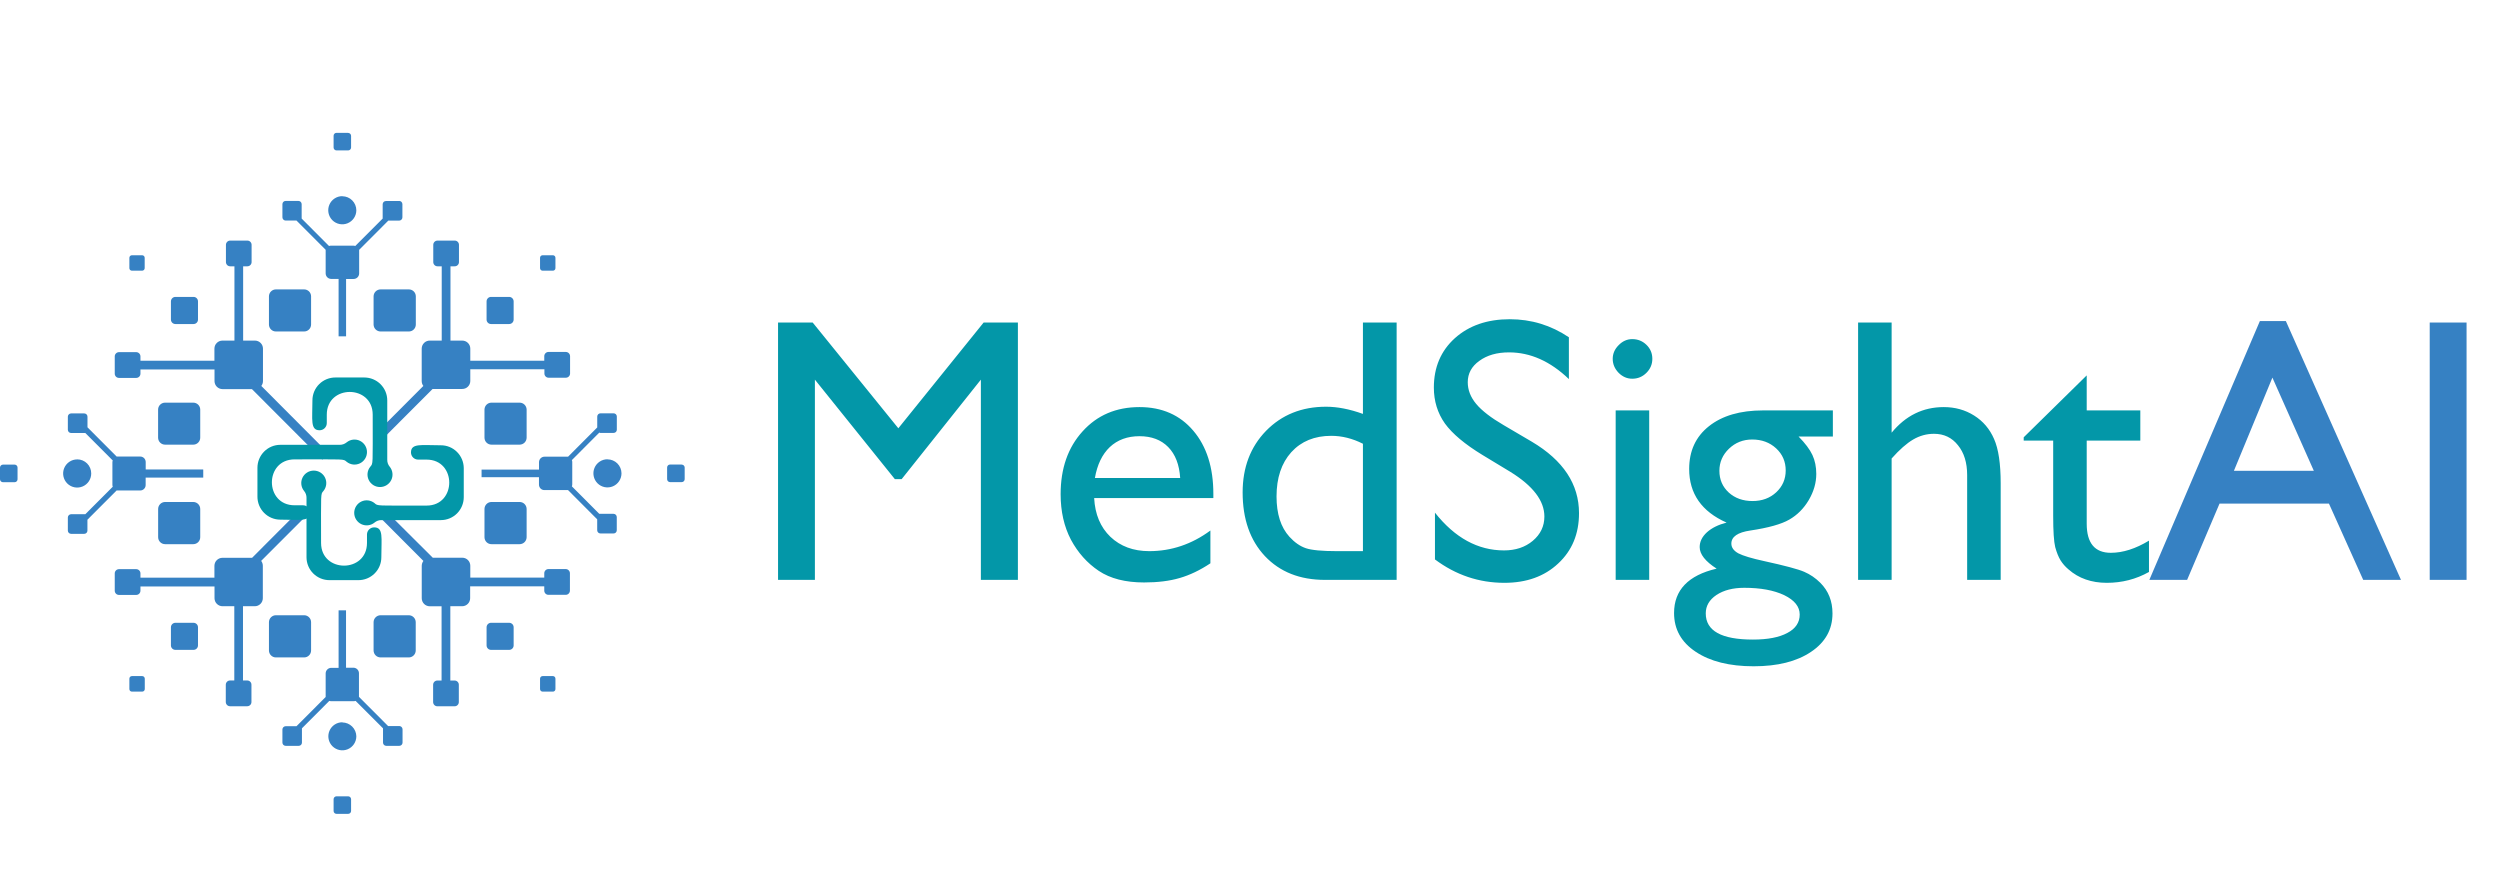 <svg width="238" height="84" viewBox="0 0 238 84" fill="none" xmlns="http://www.w3.org/2000/svg">
<g clip-path="url(#clip0_133_5)">
<path fill-rule="evenodd" clip-rule="evenodd" d="M28.945 27.551H26.266C26.179 27.551 26.093 27.568 26.012 27.601C25.932 27.634 25.859 27.683 25.798 27.745C25.736 27.806 25.688 27.88 25.654 27.96C25.621 28.04 25.604 28.127 25.604 28.214V30.904C25.606 31.078 25.677 31.244 25.801 31.366C25.925 31.489 26.092 31.558 26.266 31.557H28.954C29.041 31.557 29.127 31.54 29.207 31.507C29.287 31.474 29.36 31.425 29.422 31.363C29.483 31.302 29.532 31.229 29.565 31.148C29.598 31.068 29.615 30.981 29.615 30.894V28.204C29.614 28.117 29.596 28.031 29.561 27.951C29.527 27.871 29.477 27.799 29.415 27.738C29.353 27.677 29.279 27.63 29.198 27.598C29.118 27.565 29.031 27.549 28.945 27.551ZM18.4 38.333H15.717C15.544 38.332 15.377 38.398 15.252 38.519C15.128 38.639 15.055 38.804 15.051 38.977V41.667C15.051 41.754 15.068 41.841 15.101 41.921C15.134 42.002 15.183 42.075 15.244 42.136C15.306 42.198 15.379 42.247 15.459 42.28C15.539 42.313 15.625 42.331 15.712 42.331H18.4C18.576 42.331 18.744 42.261 18.868 42.136C18.992 42.012 19.062 41.843 19.062 41.667V38.977C19.057 38.805 18.985 38.641 18.862 38.52C18.738 38.4 18.573 38.333 18.4 38.333ZM24.878 36.742C24.979 36.609 25.035 36.446 25.035 36.279V33.19C25.035 33.089 25.015 32.99 24.977 32.897C24.939 32.804 24.882 32.72 24.811 32.649C24.741 32.578 24.656 32.521 24.564 32.483C24.471 32.444 24.372 32.425 24.271 32.425H23.147V25.352H23.554C23.66 25.351 23.76 25.309 23.834 25.234C23.909 25.16 23.951 25.059 23.952 24.954V23.307C23.952 23.201 23.91 23.099 23.836 23.024C23.762 22.948 23.66 22.905 23.554 22.904H21.912C21.805 22.904 21.703 22.946 21.627 23.022C21.552 23.098 21.509 23.2 21.509 23.307V24.954C21.511 25.06 21.554 25.161 21.629 25.236C21.704 25.311 21.806 25.352 21.912 25.352H22.319V32.425H21.176C20.974 32.425 20.78 32.505 20.637 32.649C20.493 32.792 20.413 32.987 20.413 33.19V34.34H13.371V33.932C13.371 33.824 13.329 33.721 13.254 33.645C13.178 33.569 13.076 33.525 12.969 33.524H11.326C11.219 33.525 11.117 33.569 11.041 33.645C10.966 33.721 10.924 33.824 10.924 33.932V35.578C10.925 35.684 10.968 35.786 11.043 35.861C11.118 35.935 11.22 35.977 11.326 35.977H12.969C13.075 35.977 13.176 35.935 13.252 35.861C13.327 35.786 13.37 35.684 13.371 35.578V35.17H20.422V36.297C20.427 36.495 20.508 36.684 20.649 36.823C20.79 36.962 20.979 37.041 21.176 37.044H23.985L30.693 43.764C30.846 43.518 30.383 42.623 30.693 42.576L24.878 36.742ZM29.551 48.707C29.407 48.684 29.27 48.631 29.149 48.551C29.028 48.471 28.925 48.366 28.847 48.243L23.999 53.103H21.176C20.974 53.103 20.78 53.184 20.637 53.328C20.493 53.471 20.413 53.666 20.413 53.869V54.996H13.371V54.592C13.372 54.539 13.362 54.486 13.342 54.436C13.322 54.387 13.292 54.342 13.255 54.304C13.217 54.266 13.173 54.236 13.124 54.215C13.075 54.195 13.022 54.184 12.969 54.184H11.326C11.273 54.184 11.22 54.195 11.171 54.215C11.122 54.236 11.077 54.266 11.04 54.304C11.002 54.342 10.973 54.387 10.953 54.436C10.933 54.486 10.923 54.539 10.924 54.592V56.234C10.924 56.341 10.966 56.444 11.041 56.519C11.117 56.595 11.219 56.637 11.326 56.637H12.969C13.075 56.637 13.178 56.595 13.253 56.519C13.329 56.444 13.371 56.341 13.371 56.234V55.83H20.422V56.957C20.424 57.157 20.505 57.348 20.646 57.489C20.787 57.63 20.977 57.711 21.176 57.713H22.305V64.781H21.898C21.845 64.781 21.792 64.791 21.743 64.812C21.694 64.833 21.649 64.863 21.612 64.901C21.574 64.939 21.545 64.984 21.525 65.033C21.505 65.083 21.495 65.136 21.495 65.189V66.826C21.495 66.879 21.505 66.932 21.525 66.982C21.545 67.031 21.574 67.076 21.612 67.114C21.649 67.152 21.694 67.182 21.743 67.203C21.792 67.224 21.845 67.234 21.898 67.234H23.541C23.593 67.234 23.646 67.222 23.694 67.202C23.743 67.181 23.787 67.151 23.824 67.113C23.861 67.075 23.89 67.03 23.91 66.981C23.929 66.932 23.939 66.879 23.938 66.826V65.189C23.939 65.136 23.929 65.083 23.91 65.034C23.89 64.985 23.861 64.94 23.824 64.902C23.787 64.864 23.743 64.834 23.694 64.813C23.646 64.793 23.593 64.781 23.541 64.781H23.133V57.713H24.258C24.46 57.713 24.654 57.633 24.797 57.489C24.941 57.346 25.021 57.151 25.021 56.948V53.859C25.02 53.692 24.965 53.529 24.864 53.396L29.551 48.707ZM53.855 33.505H52.212C52.159 33.506 52.107 33.517 52.058 33.538C52.01 33.559 51.966 33.589 51.929 33.627C51.892 33.664 51.863 33.709 51.843 33.759C51.823 33.808 51.813 33.86 51.814 33.913V34.34H44.772V33.19C44.772 33.089 44.753 32.99 44.714 32.897C44.676 32.804 44.62 32.72 44.549 32.649C44.478 32.578 44.394 32.521 44.301 32.483C44.208 32.444 44.109 32.425 44.009 32.425H42.885V25.352H43.287C43.34 25.353 43.392 25.343 43.442 25.323C43.491 25.304 43.535 25.274 43.573 25.238C43.611 25.201 43.641 25.156 43.662 25.108C43.683 25.059 43.694 25.007 43.694 24.954V23.307C43.694 23.254 43.684 23.201 43.663 23.152C43.643 23.102 43.613 23.058 43.575 23.02C43.537 22.983 43.492 22.953 43.443 22.933C43.393 22.913 43.34 22.903 43.287 22.904H41.645C41.539 22.905 41.438 22.948 41.363 23.024C41.289 23.099 41.247 23.201 41.247 23.307V24.954C41.248 25.059 41.29 25.16 41.365 25.234C41.439 25.309 41.539 25.351 41.645 25.352H42.052V32.425H40.928C40.826 32.422 40.724 32.44 40.63 32.477C40.535 32.515 40.449 32.571 40.376 32.642C40.303 32.713 40.245 32.799 40.206 32.893C40.166 32.987 40.146 33.088 40.146 33.19V36.279C40.146 36.446 40.201 36.609 40.303 36.742L35.63 41.426C35.772 41.45 35.908 41.504 36.028 41.584C36.149 41.664 36.251 41.768 36.329 41.89L41.182 37.03H43.99C44.091 37.032 44.191 37.015 44.285 36.978C44.379 36.942 44.465 36.887 44.537 36.817C44.61 36.747 44.668 36.664 44.709 36.571C44.749 36.479 44.77 36.379 44.772 36.279V35.151H51.828V35.56C51.828 35.665 51.87 35.767 51.945 35.842C52.019 35.916 52.12 35.959 52.226 35.959H53.868C53.974 35.959 54.076 35.917 54.151 35.842C54.227 35.767 54.27 35.666 54.271 35.56V33.913C54.271 33.859 54.26 33.805 54.239 33.755C54.218 33.705 54.187 33.659 54.148 33.621C54.11 33.583 54.064 33.553 54.013 33.534C53.963 33.514 53.909 33.504 53.855 33.505ZM53.855 54.175H52.212C52.159 54.175 52.106 54.185 52.058 54.206C52.009 54.227 51.964 54.257 51.927 54.295C51.89 54.333 51.861 54.378 51.842 54.427C51.822 54.477 51.813 54.53 51.814 54.583V54.986H44.772V53.859C44.772 53.657 44.692 53.462 44.549 53.318C44.406 53.175 44.211 53.094 44.009 53.094H41.2L36.338 48.253C36.26 48.375 36.157 48.479 36.035 48.559C35.914 48.639 35.778 48.693 35.635 48.716L40.308 53.4C40.207 53.534 40.152 53.697 40.15 53.864V56.953C40.15 57.156 40.231 57.35 40.374 57.494C40.517 57.637 40.711 57.718 40.914 57.718H42.038V64.785H41.631C41.578 64.786 41.526 64.797 41.477 64.818C41.428 64.839 41.385 64.869 41.347 64.907C41.311 64.945 41.282 64.99 41.262 65.039C41.242 65.088 41.232 65.141 41.233 65.194V66.831C41.232 66.884 41.242 66.936 41.262 66.985C41.282 67.035 41.311 67.079 41.347 67.117C41.385 67.155 41.428 67.185 41.477 67.206C41.526 67.227 41.578 67.238 41.631 67.239H43.273C43.327 67.239 43.38 67.229 43.43 67.209C43.48 67.189 43.525 67.159 43.563 67.121C43.6 67.083 43.63 67.037 43.651 66.988C43.671 66.938 43.681 66.884 43.68 66.831V65.194C43.681 65.14 43.671 65.087 43.651 65.037C43.63 64.987 43.6 64.942 43.563 64.904C43.525 64.866 43.48 64.836 43.43 64.815C43.38 64.795 43.327 64.785 43.273 64.785H42.871V57.713H43.995C44.197 57.713 44.392 57.633 44.535 57.489C44.678 57.346 44.758 57.151 44.758 56.948V55.821H51.814V56.225C51.813 56.277 51.823 56.33 51.843 56.379C51.863 56.428 51.892 56.472 51.929 56.51C51.966 56.547 52.01 56.577 52.059 56.597C52.107 56.618 52.159 56.628 52.212 56.628H53.855C53.961 56.628 54.064 56.586 54.139 56.51C54.215 56.434 54.257 56.332 54.257 56.225V54.583C54.258 54.529 54.248 54.477 54.228 54.427C54.208 54.378 54.178 54.333 54.141 54.295C54.103 54.257 54.059 54.227 54.01 54.206C53.961 54.185 53.908 54.175 53.855 54.175ZM33.15 75.809H32.031C31.958 75.81 31.888 75.84 31.837 75.892C31.786 75.944 31.758 76.014 31.758 76.087V77.205C31.758 77.277 31.786 77.347 31.837 77.398C31.889 77.45 31.958 77.478 32.031 77.478H33.15C33.222 77.478 33.292 77.45 33.343 77.398C33.394 77.347 33.423 77.277 33.423 77.205V76.078C33.421 76.007 33.391 75.939 33.34 75.889C33.289 75.839 33.221 75.81 33.15 75.809ZM37.985 69.122H36.949L34.173 66.339C34.177 66.299 34.177 66.258 34.173 66.219V64.09C34.171 63.951 34.116 63.819 34.018 63.721C33.92 63.623 33.788 63.567 33.65 63.566H32.942V58.103H32.234V63.58H31.526C31.388 63.581 31.256 63.636 31.158 63.735C31.06 63.833 31.005 63.965 31.003 64.104V66.232C30.998 66.272 30.998 66.313 31.003 66.353L28.227 69.135H27.191C27.11 69.137 27.033 69.169 26.976 69.227C26.919 69.284 26.887 69.361 26.886 69.442V70.694C26.886 70.775 26.918 70.854 26.975 70.912C27.032 70.97 27.11 71.003 27.191 71.004H28.44C28.481 71.004 28.521 70.996 28.558 70.981C28.596 70.965 28.629 70.942 28.658 70.913C28.686 70.884 28.709 70.85 28.724 70.812C28.739 70.775 28.746 70.734 28.745 70.694V69.442C28.752 69.406 28.752 69.37 28.745 69.335L31.35 66.724C31.41 66.745 31.472 66.755 31.535 66.756H33.668C33.731 66.755 33.794 66.745 33.853 66.724L36.463 69.335C36.456 69.37 36.456 69.406 36.463 69.442V70.694C36.462 70.734 36.47 70.775 36.485 70.812C36.5 70.85 36.522 70.884 36.551 70.913C36.579 70.942 36.613 70.965 36.65 70.981C36.688 70.996 36.728 71.004 36.768 71.004H38.017C38.099 71.003 38.176 70.97 38.234 70.912C38.291 70.854 38.323 70.775 38.323 70.694V69.442C38.324 69.398 38.316 69.354 38.3 69.313C38.283 69.272 38.258 69.236 38.226 69.205C38.194 69.175 38.156 69.152 38.114 69.138C38.073 69.123 38.029 69.118 37.985 69.122ZM32.595 68.76C32.331 68.759 32.073 68.837 31.853 68.983C31.634 69.129 31.462 69.337 31.361 69.581C31.259 69.825 31.232 70.094 31.283 70.353C31.334 70.613 31.46 70.851 31.646 71.038C31.833 71.225 32.07 71.353 32.329 71.405C32.587 71.457 32.855 71.431 33.099 71.33C33.343 71.229 33.551 71.058 33.698 70.838C33.844 70.618 33.923 70.36 33.923 70.096C33.917 69.746 33.775 69.412 33.526 69.166C33.278 68.92 32.944 68.781 32.595 68.778V68.76ZM33.15 12.646H32.031C31.958 12.647 31.888 12.677 31.837 12.729C31.786 12.781 31.758 12.851 31.758 12.924V14.046C31.759 14.118 31.788 14.187 31.839 14.238C31.89 14.289 31.958 14.319 32.031 14.32H33.15C33.222 14.319 33.291 14.289 33.342 14.238C33.393 14.187 33.422 14.118 33.423 14.046V12.933C33.423 12.86 33.395 12.79 33.343 12.738C33.292 12.686 33.223 12.656 33.15 12.655V12.646ZM37.985 19.138H36.736C36.695 19.138 36.655 19.146 36.618 19.162C36.581 19.177 36.547 19.2 36.518 19.229C36.49 19.258 36.467 19.293 36.452 19.33C36.437 19.368 36.43 19.408 36.43 19.449V20.696C36.423 20.733 36.423 20.771 36.43 20.808L33.821 23.419C33.761 23.398 33.699 23.387 33.636 23.386H31.508C31.445 23.387 31.382 23.398 31.323 23.419L28.718 20.808C28.725 20.771 28.725 20.733 28.718 20.696V19.439C28.718 19.399 28.711 19.359 28.696 19.321C28.681 19.283 28.658 19.249 28.63 19.22C28.602 19.191 28.568 19.168 28.53 19.152C28.493 19.137 28.453 19.129 28.412 19.129H27.191C27.151 19.129 27.11 19.137 27.073 19.152C27.036 19.168 27.002 19.191 26.973 19.22C26.945 19.249 26.923 19.283 26.907 19.321C26.892 19.359 26.885 19.399 26.886 19.439V20.687C26.886 20.769 26.918 20.847 26.975 20.905C27.032 20.963 27.11 20.997 27.191 20.998H28.227L31.003 23.78C30.998 23.819 30.998 23.858 31.003 23.896V26.029C31.005 26.168 31.06 26.301 31.158 26.399C31.256 26.497 31.388 26.552 31.526 26.553H32.234V32.021H32.947V26.558H33.668C33.807 26.557 33.939 26.501 34.037 26.403C34.134 26.305 34.19 26.173 34.191 26.034V23.901C34.196 23.862 34.196 23.823 34.191 23.785L36.967 21.002H38.004C38.085 21.001 38.163 20.968 38.22 20.91C38.277 20.852 38.309 20.773 38.309 20.692V19.439C38.31 19.397 38.302 19.355 38.285 19.317C38.269 19.277 38.245 19.242 38.215 19.213C38.184 19.184 38.148 19.162 38.109 19.147C38.069 19.132 38.027 19.126 37.985 19.129V19.138ZM32.595 18.674C32.33 18.672 32.071 18.75 31.85 18.896C31.628 19.042 31.456 19.25 31.353 19.495C31.25 19.74 31.223 20.01 31.273 20.27C31.324 20.531 31.45 20.771 31.637 20.959C31.823 21.147 32.062 21.276 32.321 21.328C32.581 21.381 32.85 21.355 33.095 21.254C33.34 21.152 33.549 20.981 33.697 20.76C33.844 20.54 33.923 20.28 33.923 20.015C33.92 19.662 33.78 19.325 33.531 19.076C33.283 18.827 32.946 18.686 32.595 18.684V18.674ZM57.167 41.213H58.416C58.457 41.213 58.497 41.206 58.534 41.191C58.571 41.176 58.605 41.153 58.634 41.125C58.662 41.096 58.685 41.062 58.7 41.025C58.715 40.987 58.722 40.947 58.722 40.907V39.655C58.722 39.614 58.715 39.574 58.7 39.537C58.685 39.499 58.662 39.465 58.634 39.437C58.605 39.408 58.571 39.386 58.534 39.37C58.497 39.355 58.457 39.348 58.416 39.349H57.167C57.127 39.348 57.087 39.355 57.049 39.37C57.011 39.386 56.977 39.408 56.948 39.437C56.919 39.465 56.897 39.499 56.881 39.536C56.865 39.574 56.857 39.614 56.857 39.655V40.693L54.081 43.476C54.043 43.471 54.004 43.471 53.965 43.476H51.842C51.773 43.475 51.704 43.488 51.64 43.514C51.576 43.541 51.518 43.579 51.469 43.628C51.42 43.676 51.381 43.734 51.355 43.798C51.328 43.862 51.314 43.931 51.314 44V44.709H45.846V45.428H51.31V46.133C51.309 46.203 51.322 46.272 51.349 46.336C51.375 46.4 51.414 46.458 51.463 46.507C51.512 46.556 51.571 46.594 51.635 46.62C51.699 46.646 51.768 46.658 51.837 46.657H53.961C53.999 46.662 54.038 46.662 54.077 46.657L56.853 49.44V50.479C56.853 50.519 56.861 50.559 56.876 50.597C56.892 50.634 56.915 50.668 56.944 50.697C56.972 50.725 57.007 50.748 57.044 50.763C57.082 50.778 57.122 50.785 57.163 50.785H58.412C58.452 50.785 58.492 50.778 58.529 50.763C58.567 50.748 58.601 50.725 58.629 50.697C58.658 50.668 58.68 50.634 58.695 50.596C58.71 50.559 58.718 50.519 58.717 50.479V49.227C58.717 49.145 58.685 49.067 58.628 49.008C58.571 48.95 58.493 48.917 58.412 48.916H57.163C57.126 48.908 57.088 48.908 57.051 48.916L54.442 46.3C54.466 46.241 54.479 46.178 54.479 46.115V43.981C54.479 43.919 54.466 43.858 54.442 43.801L57.051 41.185C57.087 41.206 57.126 41.218 57.167 41.222V41.213ZM64.903 44.223H63.783C63.711 44.224 63.641 44.254 63.59 44.306C63.539 44.358 63.51 44.428 63.51 44.501V45.618C63.51 45.691 63.539 45.762 63.59 45.814C63.641 45.866 63.711 45.895 63.783 45.897H64.903C64.977 45.897 65.047 45.867 65.099 45.815C65.151 45.763 65.181 45.692 65.181 45.618V44.501C65.178 44.429 65.148 44.36 65.096 44.31C65.044 44.26 64.975 44.232 64.903 44.232V44.223ZM57.829 43.722C57.564 43.722 57.306 43.8 57.086 43.948C56.865 44.095 56.694 44.305 56.593 44.55C56.492 44.795 56.466 45.065 56.518 45.325C56.57 45.585 56.697 45.824 56.885 46.011C57.072 46.199 57.311 46.326 57.571 46.377C57.831 46.428 58.099 46.401 58.344 46.299C58.588 46.197 58.797 46.024 58.943 45.803C59.089 45.582 59.167 45.323 59.166 45.057C59.163 44.704 59.021 44.366 58.771 44.117C58.52 43.869 58.181 43.73 57.829 43.731V43.722ZM52.638 64.364H51.652C51.588 64.365 51.527 64.391 51.482 64.437C51.437 64.483 51.412 64.545 51.412 64.609V65.597C51.412 65.662 51.437 65.723 51.482 65.769C51.527 65.815 51.588 65.842 51.652 65.843H52.638C52.67 65.843 52.701 65.837 52.731 65.824C52.76 65.812 52.787 65.793 52.809 65.771C52.832 65.748 52.849 65.721 52.861 65.691C52.873 65.661 52.879 65.629 52.878 65.597V64.609C52.879 64.577 52.873 64.545 52.861 64.516C52.849 64.486 52.832 64.459 52.809 64.436C52.787 64.413 52.76 64.395 52.731 64.382C52.701 64.37 52.67 64.364 52.638 64.364ZM48.474 59.29H46.743C46.631 59.291 46.524 59.337 46.445 59.417C46.367 59.496 46.322 59.604 46.322 59.717V61.442C46.322 61.554 46.367 61.662 46.445 61.742C46.524 61.822 46.631 61.867 46.743 61.868H48.474C48.587 61.868 48.695 61.824 48.775 61.743C48.855 61.663 48.899 61.555 48.899 61.442V59.717C48.899 59.603 48.855 59.495 48.775 59.415C48.695 59.335 48.587 59.29 48.474 59.29ZM38.915 58.571H36.227C36.052 58.572 35.884 58.643 35.76 58.767C35.637 58.891 35.566 59.059 35.565 59.234V61.924C35.566 62.1 35.637 62.268 35.76 62.392C35.884 62.516 36.052 62.586 36.227 62.587H38.915C39.09 62.587 39.259 62.517 39.383 62.393C39.507 62.269 39.577 62.1 39.577 61.924V59.234C39.577 59.06 39.508 58.893 39.386 58.769C39.264 58.645 39.098 58.574 38.924 58.571H38.915ZM49.473 47.789H46.785C46.61 47.79 46.442 47.86 46.318 47.984C46.195 48.109 46.124 48.276 46.123 48.452V51.142C46.123 51.229 46.14 51.315 46.174 51.396C46.207 51.476 46.256 51.549 46.317 51.611C46.379 51.672 46.452 51.721 46.532 51.755C46.612 51.788 46.698 51.805 46.785 51.805H49.473C49.648 51.804 49.816 51.733 49.94 51.609C50.063 51.485 50.133 51.317 50.135 51.142V48.452C50.133 48.276 50.063 48.109 49.94 47.984C49.816 47.86 49.648 47.79 49.473 47.789ZM52.638 24.3H51.652C51.588 24.3 51.527 24.325 51.482 24.37C51.437 24.416 51.412 24.477 51.412 24.541V25.529C51.413 25.592 51.438 25.653 51.483 25.698C51.528 25.743 51.589 25.769 51.652 25.77H52.638C52.702 25.77 52.763 25.744 52.808 25.699C52.853 25.654 52.878 25.593 52.878 25.529V24.541C52.878 24.477 52.853 24.416 52.808 24.37C52.763 24.325 52.702 24.3 52.638 24.3ZM48.474 28.265H46.743C46.631 28.266 46.524 28.311 46.445 28.391C46.367 28.471 46.322 28.579 46.322 28.691V30.426C46.322 30.538 46.367 30.645 46.446 30.724C46.525 30.803 46.632 30.848 46.743 30.848H48.474C48.586 30.848 48.693 30.804 48.773 30.725C48.853 30.646 48.898 30.538 48.899 30.426V28.691C48.898 28.579 48.853 28.471 48.773 28.391C48.694 28.311 48.586 28.266 48.474 28.265ZM38.915 27.551H36.227C36.052 27.552 35.884 27.622 35.76 27.746C35.637 27.87 35.566 28.038 35.565 28.214V30.904C35.569 31.079 35.641 31.246 35.767 31.368C35.892 31.491 36.061 31.559 36.236 31.557H38.924C39.011 31.557 39.097 31.54 39.177 31.507C39.258 31.474 39.331 31.425 39.392 31.363C39.453 31.302 39.502 31.229 39.535 31.148C39.569 31.068 39.586 30.981 39.586 30.894V28.204C39.583 28.03 39.513 27.864 39.389 27.741C39.265 27.619 39.098 27.551 38.924 27.551H38.915ZM49.464 38.333H46.776C46.605 38.335 46.442 38.404 46.32 38.524C46.199 38.644 46.128 38.806 46.123 38.977V41.667C46.123 41.754 46.14 41.841 46.174 41.921C46.207 42.002 46.256 42.075 46.317 42.136C46.379 42.198 46.452 42.247 46.532 42.28C46.612 42.313 46.698 42.331 46.785 42.331H49.473C49.648 42.329 49.816 42.259 49.94 42.135C50.063 42.011 50.133 41.843 50.135 41.667V38.977C50.129 38.805 50.056 38.642 49.933 38.522C49.81 38.402 49.645 38.334 49.473 38.333H49.464ZM1.397 44.232H0.278C0.204 44.233 0.134 44.263 0.083 44.315C0.031 44.367 0.001 44.437 0 44.51V45.628C0.001 45.701 0.031 45.771 0.083 45.823C0.134 45.875 0.204 45.905 0.278 45.906H1.397C1.47 45.905 1.54 45.875 1.591 45.823C1.642 45.771 1.67 45.701 1.67 45.628V44.51C1.67 44.437 1.642 44.367 1.591 44.315C1.54 44.263 1.47 44.233 1.397 44.232ZM19.34 44.696H13.871V43.986C13.871 43.847 13.816 43.714 13.718 43.615C13.62 43.517 13.487 43.462 13.348 43.462H11.22C11.181 43.458 11.142 43.458 11.104 43.462L8.328 40.679V39.664C8.328 39.623 8.32 39.583 8.304 39.546C8.289 39.508 8.266 39.474 8.237 39.446C8.208 39.417 8.174 39.395 8.136 39.38C8.099 39.365 8.059 39.357 8.018 39.358H6.769C6.687 39.358 6.609 39.39 6.551 39.447C6.493 39.504 6.46 39.582 6.459 39.664V40.916C6.46 40.998 6.493 41.075 6.551 41.133C6.609 41.19 6.687 41.222 6.769 41.222H8.013C8.05 41.23 8.088 41.23 8.124 41.222L10.734 43.838C10.711 43.895 10.7 43.957 10.701 44.019V46.152C10.7 46.215 10.711 46.278 10.734 46.337L8.124 48.953C8.088 48.945 8.05 48.945 8.013 48.953H6.769C6.687 48.954 6.609 48.987 6.551 49.045C6.493 49.103 6.46 49.182 6.459 49.264V50.516C6.46 50.597 6.493 50.675 6.551 50.733C6.609 50.79 6.687 50.822 6.769 50.822H8.013C8.054 50.822 8.094 50.815 8.132 50.8C8.169 50.785 8.203 50.762 8.232 50.734C8.261 50.705 8.284 50.671 8.3 50.634C8.315 50.596 8.323 50.556 8.323 50.516V49.477L11.099 46.694C11.138 46.699 11.177 46.699 11.215 46.694H13.343C13.412 46.695 13.48 46.682 13.544 46.656C13.608 46.63 13.666 46.591 13.714 46.542C13.763 46.493 13.802 46.435 13.828 46.372C13.854 46.308 13.867 46.239 13.866 46.17V45.465H19.349V44.728L19.34 44.696ZM7.352 43.736C7.087 43.735 6.827 43.813 6.607 43.96C6.386 44.107 6.214 44.317 6.112 44.562C6.011 44.807 5.984 45.077 6.036 45.338C6.088 45.599 6.216 45.838 6.403 46.025C6.591 46.213 6.83 46.34 7.09 46.391C7.35 46.442 7.62 46.415 7.864 46.312C8.109 46.209 8.317 46.036 8.463 45.814C8.609 45.593 8.686 45.332 8.684 45.067C8.684 44.712 8.544 44.373 8.294 44.122C8.044 43.872 7.705 43.731 7.352 43.731V43.736ZM13.542 64.364H12.557C12.525 64.364 12.493 64.37 12.464 64.382C12.434 64.395 12.407 64.413 12.385 64.436C12.363 64.459 12.345 64.486 12.333 64.516C12.321 64.545 12.316 64.577 12.316 64.609V65.597C12.316 65.629 12.321 65.661 12.333 65.691C12.345 65.721 12.363 65.748 12.385 65.771C12.407 65.793 12.434 65.812 12.464 65.824C12.493 65.837 12.525 65.843 12.557 65.843H13.542C13.607 65.842 13.668 65.815 13.713 65.769C13.758 65.723 13.783 65.662 13.783 65.597V64.609C13.783 64.545 13.758 64.483 13.713 64.437C13.668 64.391 13.607 64.365 13.542 64.364ZM18.428 59.29H16.698C16.585 59.29 16.477 59.335 16.397 59.415C16.317 59.495 16.272 59.603 16.272 59.717V61.442C16.272 61.555 16.317 61.663 16.397 61.743C16.477 61.824 16.585 61.868 16.698 61.868H18.428C18.54 61.867 18.647 61.822 18.726 61.742C18.805 61.662 18.849 61.554 18.849 61.442V59.717C18.849 59.604 18.805 59.496 18.726 59.417C18.647 59.337 18.54 59.291 18.428 59.29ZM28.945 58.571H26.266C26.09 58.571 25.922 58.641 25.798 58.765C25.674 58.89 25.604 59.059 25.604 59.234V61.924C25.604 62.1 25.674 62.269 25.798 62.393C25.922 62.517 26.09 62.587 26.266 62.587H28.954C29.041 62.587 29.127 62.57 29.207 62.537C29.287 62.504 29.36 62.455 29.422 62.393C29.483 62.331 29.532 62.258 29.565 62.178C29.598 62.097 29.615 62.011 29.615 61.924V59.234C29.615 59.147 29.598 59.059 29.564 58.978C29.53 58.897 29.481 58.824 29.418 58.762C29.356 58.7 29.282 58.652 29.201 58.619C29.119 58.586 29.032 58.57 28.945 58.571ZM18.4 47.789H15.717C15.542 47.79 15.374 47.86 15.25 47.984C15.127 48.109 15.056 48.276 15.055 48.452V51.142C15.055 51.318 15.125 51.486 15.249 51.611C15.373 51.735 15.541 51.805 15.717 51.805H18.4C18.576 51.805 18.744 51.735 18.868 51.611C18.992 51.486 19.062 51.318 19.062 51.142V48.452C19.061 48.276 18.991 48.109 18.867 47.984C18.743 47.86 18.575 47.79 18.4 47.789ZM13.542 24.3H12.557C12.493 24.3 12.432 24.325 12.387 24.37C12.342 24.416 12.316 24.477 12.316 24.541V25.529C12.316 25.593 12.342 25.654 12.387 25.699C12.432 25.744 12.493 25.77 12.557 25.77H13.542C13.604 25.766 13.662 25.739 13.705 25.695C13.748 25.65 13.773 25.591 13.774 25.529V24.541C13.774 24.478 13.75 24.419 13.706 24.373C13.663 24.328 13.604 24.302 13.542 24.3ZM18.428 28.265H16.698C16.585 28.266 16.478 28.311 16.398 28.391C16.319 28.471 16.273 28.579 16.272 28.691V30.426C16.273 30.538 16.319 30.646 16.398 30.725C16.478 30.804 16.586 30.848 16.698 30.848H18.428C18.54 30.848 18.647 30.803 18.726 30.724C18.805 30.645 18.849 30.538 18.849 30.426V28.691C18.849 28.579 18.805 28.471 18.726 28.391C18.647 28.311 18.54 28.266 18.428 28.265Z" fill="#3681C3"/>
<path d="M29.743 38.116C29.743 39.964 29.525 40.961 30.424 40.961C30.606 40.961 30.781 40.889 30.909 40.761C31.038 40.633 31.11 40.459 31.11 40.278V39.474C31.11 36.593 35.481 36.593 35.481 39.474C35.481 44.364 35.532 44.092 35.249 44.434C35.108 44.608 35.019 44.818 34.993 45.041C34.967 45.263 35.005 45.489 35.102 45.691C35.199 45.893 35.351 46.063 35.541 46.183C35.731 46.302 35.952 46.366 36.176 46.366C36.401 46.366 36.621 46.302 36.812 46.183C37.002 46.063 37.154 45.893 37.251 45.691C37.348 45.489 37.386 45.263 37.359 45.041C37.333 44.818 37.245 44.608 37.103 44.434C36.946 44.248 36.861 44.012 36.867 43.769V38.116C36.867 37.538 36.636 36.984 36.226 36.575C35.816 36.166 35.26 35.937 34.679 35.937H31.945C31.656 35.934 31.37 35.989 31.102 36.097C30.835 36.206 30.592 36.366 30.387 36.569C30.183 36.772 30.02 37.013 29.91 37.278C29.799 37.544 29.742 37.829 29.743 38.116Z" fill="#0397A8"/>
<path d="M41.97 42.391C40.123 42.391 39.125 42.173 39.125 43.072C39.125 43.253 39.197 43.427 39.324 43.554C39.452 43.682 39.624 43.754 39.804 43.754H40.608C43.489 43.754 43.489 48.132 40.608 48.132C35.717 48.132 35.99 48.183 35.653 47.896C35.478 47.755 35.268 47.666 35.045 47.639C34.823 47.613 34.598 47.651 34.396 47.748C34.194 47.845 34.023 47.998 33.904 48.188C33.784 48.378 33.721 48.598 33.721 48.823C33.721 49.048 33.784 49.269 33.904 49.459C34.023 49.649 34.194 49.802 34.396 49.899C34.598 49.996 34.823 50.033 35.045 50.007C35.268 49.981 35.478 49.892 35.653 49.751C35.838 49.593 36.075 49.509 36.318 49.514H41.975C42.551 49.514 43.105 49.284 43.513 48.875C43.92 48.465 44.15 47.909 44.15 47.33V44.561C44.146 43.983 43.914 43.431 43.506 43.024C43.098 42.617 42.545 42.389 41.97 42.391Z" fill="#0397A8"/>
<path d="M36.304 53.05C36.304 51.203 36.522 50.206 35.623 50.206C35.533 50.205 35.444 50.222 35.361 50.256C35.278 50.29 35.202 50.34 35.138 50.403C35.074 50.466 35.024 50.541 34.989 50.624C34.955 50.706 34.937 50.795 34.937 50.885V51.688C34.937 54.569 30.566 54.569 30.566 51.688C30.566 46.798 30.511 47.07 30.798 46.733C30.939 46.559 31.028 46.348 31.054 46.126C31.08 45.903 31.043 45.678 30.946 45.476C30.849 45.274 30.696 45.103 30.506 44.984C30.316 44.864 30.096 44.801 29.871 44.801C29.646 44.801 29.426 44.864 29.236 44.984C29.046 45.103 28.893 45.274 28.796 45.476C28.699 45.678 28.662 45.903 28.688 46.126C28.714 46.348 28.803 46.559 28.944 46.733C29.1 46.917 29.184 47.152 29.18 47.393V53.055C29.18 53.341 29.237 53.624 29.347 53.888C29.457 54.152 29.618 54.392 29.821 54.594C30.024 54.796 30.266 54.956 30.531 55.066C30.797 55.175 31.081 55.23 31.368 55.23H34.098C34.387 55.233 34.674 55.179 34.942 55.071C35.209 54.962 35.453 54.802 35.658 54.599C35.864 54.397 36.026 54.155 36.137 53.889C36.248 53.623 36.305 53.338 36.304 53.05Z" fill="#0397A8"/>
<path d="M26.687 49.471C28.535 49.471 29.532 49.689 29.532 48.789C29.532 48.608 29.46 48.433 29.332 48.304C29.204 48.176 29.03 48.103 28.849 48.103H28.045C25.164 48.103 25.164 43.733 28.045 43.733C32.935 43.733 32.663 43.677 33.005 43.964C33.179 44.106 33.389 44.194 33.612 44.221C33.834 44.247 34.06 44.209 34.262 44.112C34.464 44.015 34.634 43.863 34.754 43.673C34.873 43.482 34.937 43.262 34.937 43.037C34.937 42.813 34.873 42.592 34.754 42.402C34.634 42.212 34.464 42.06 34.262 41.963C34.06 41.866 33.834 41.828 33.612 41.854C33.389 41.88 33.179 41.969 33.005 42.11C32.818 42.266 32.582 42.35 32.34 42.347H26.687C26.109 42.347 25.555 42.577 25.146 42.988C24.738 43.398 24.508 43.954 24.508 44.535V47.274C24.507 47.562 24.562 47.847 24.671 48.114C24.78 48.38 24.94 48.623 25.143 48.827C25.346 49.031 25.586 49.193 25.851 49.303C26.116 49.414 26.4 49.471 26.687 49.471Z" fill="#0397A8"/>
<path d="M93.642 30.705H96.904V55.205H93.379V36.142L85.838 45.612H85.189L77.578 36.142V55.205H74.07V30.705H77.367L85.522 40.772L93.642 30.705ZM115.511 47.418H104.164C104.246 48.962 104.76 50.189 105.707 51.101C106.666 52.013 107.899 52.469 109.408 52.469C111.512 52.469 113.453 51.814 115.23 50.505V53.627C114.248 54.281 113.272 54.749 112.301 55.029C111.343 55.31 110.214 55.45 108.917 55.45C107.14 55.45 105.701 55.082 104.602 54.346C103.503 53.609 102.621 52.621 101.954 51.382C101.3 50.131 100.972 48.687 100.972 47.05C100.972 44.595 101.668 42.601 103.059 41.07C104.45 39.526 106.257 38.755 108.478 38.755C110.618 38.755 112.325 39.503 113.599 41C114.873 42.496 115.511 44.501 115.511 47.015V47.418ZM104.234 45.507H112.354C112.272 44.232 111.892 43.25 111.214 42.56C110.536 41.871 109.624 41.526 108.478 41.526C107.332 41.526 106.391 41.871 105.655 42.56C104.93 43.25 104.456 44.232 104.234 45.507ZM129.751 30.705H132.96V55.205H126.138C123.753 55.205 121.847 54.451 120.421 52.943C119.006 51.434 118.299 49.412 118.299 46.875C118.299 44.501 119.041 42.549 120.526 41.017C122.023 39.486 123.929 38.72 126.243 38.72C127.319 38.72 128.488 38.948 129.751 39.404V30.705ZM129.751 52.469V42.245C128.757 41.742 127.752 41.491 126.735 41.491C125.144 41.491 123.876 42.011 122.929 43.051C121.994 44.092 121.526 45.495 121.526 47.26C121.526 48.921 121.935 50.201 122.754 51.101C123.245 51.639 123.765 52.001 124.314 52.188C124.864 52.376 125.852 52.469 127.278 52.469H129.751ZM143.798 44.928L141.133 43.315C139.461 42.297 138.268 41.298 137.555 40.316C136.854 39.322 136.503 38.182 136.503 36.896C136.503 34.967 137.169 33.4 138.502 32.196C139.847 30.992 141.589 30.39 143.728 30.39C145.774 30.39 147.651 30.962 149.358 32.108V36.089C147.592 34.394 145.692 33.546 143.658 33.546C142.512 33.546 141.571 33.815 140.834 34.353C140.098 34.879 139.73 35.557 139.73 36.387C139.73 37.124 139.999 37.814 140.536 38.457C141.074 39.1 141.945 39.772 143.149 40.474L145.833 42.052C148.826 43.829 150.322 46.097 150.322 48.856C150.322 50.821 149.662 52.416 148.34 53.644C147.031 54.872 145.324 55.485 143.22 55.485C140.799 55.485 138.596 54.743 136.608 53.258V48.804C138.502 51.2 140.694 52.399 143.184 52.399C144.283 52.399 145.195 52.095 145.92 51.487C146.657 50.867 147.025 50.096 147.025 49.172C147.025 47.675 145.95 46.261 143.798 44.928ZM155.39 32.284C155.917 32.284 156.367 32.465 156.741 32.827C157.115 33.19 157.302 33.634 157.302 34.16C157.302 34.675 157.115 35.119 156.741 35.493C156.367 35.867 155.917 36.054 155.39 36.054C154.899 36.054 154.467 35.867 154.093 35.493C153.719 35.107 153.531 34.663 153.531 34.16C153.531 33.669 153.719 33.236 154.093 32.862C154.467 32.477 154.899 32.284 155.39 32.284ZM153.812 39.071H157.004V55.205H153.812V39.071ZM160.809 44.647C160.809 42.929 161.435 41.572 162.686 40.579C163.949 39.573 165.667 39.071 167.842 39.071H174.489V41.561H171.227C171.858 42.204 172.296 42.788 172.542 43.315C172.787 43.841 172.91 44.443 172.91 45.121C172.91 45.963 172.671 46.793 172.191 47.611C171.712 48.418 171.092 49.038 170.332 49.47C169.584 49.903 168.35 50.248 166.632 50.505C165.428 50.68 164.825 51.095 164.825 51.75C164.825 52.124 165.048 52.434 165.492 52.679C165.948 52.913 166.766 53.159 167.947 53.416C169.923 53.849 171.192 54.188 171.753 54.433C172.326 54.679 172.84 55.029 173.296 55.485C174.068 56.257 174.453 57.227 174.453 58.397C174.453 59.928 173.77 61.15 172.402 62.062C171.045 62.974 169.227 63.43 166.948 63.43C164.644 63.43 162.803 62.968 161.423 62.044C160.055 61.132 159.371 59.905 159.371 58.361C159.371 56.175 160.722 54.766 163.423 54.135C162.347 53.445 161.809 52.761 161.809 52.083C161.809 51.569 162.037 51.101 162.493 50.68C162.961 50.259 163.586 49.95 164.37 49.751C161.996 48.699 160.809 46.997 160.809 44.647ZM166.807 41.841C165.942 41.841 165.205 42.134 164.598 42.718C163.99 43.303 163.686 44.004 163.686 44.823C163.686 45.653 163.984 46.343 164.58 46.892C165.176 47.43 165.93 47.699 166.842 47.699C167.743 47.699 168.491 47.424 169.087 46.875C169.695 46.313 169.999 45.618 169.999 44.788C169.999 43.946 169.695 43.244 169.087 42.683C168.479 42.122 167.719 41.841 166.807 41.841ZM166.053 55.959C164.977 55.959 164.095 56.187 163.405 56.643C162.727 57.099 162.388 57.683 162.388 58.397C162.388 60.057 163.884 60.887 166.877 60.887C168.292 60.887 169.385 60.676 170.157 60.256C170.94 59.846 171.332 59.262 171.332 58.502C171.332 57.754 170.841 57.14 169.859 56.66C168.877 56.193 167.608 55.959 166.053 55.959ZM176.891 30.705H180.083V41.193C181.416 39.567 183.07 38.755 185.046 38.755C186.122 38.755 187.086 39.024 187.94 39.562C188.793 40.099 189.424 40.842 189.834 41.789C190.255 42.736 190.465 44.145 190.465 46.015V55.205H187.273V45.226C187.273 44.045 186.981 43.098 186.396 42.385C185.823 41.66 185.064 41.298 184.117 41.298C183.415 41.298 182.754 41.479 182.135 41.841C181.515 42.204 180.831 42.806 180.083 43.648V55.205H176.891V30.705ZM192.657 41.631L198.655 35.738V39.071H203.758V41.947H198.655V49.856C198.655 51.703 199.421 52.627 200.952 52.627C202.098 52.627 203.308 52.241 204.583 51.469V54.451C203.355 55.141 202.016 55.485 200.566 55.485C199.105 55.485 197.889 55.059 196.919 54.205C196.615 53.948 196.363 53.662 196.165 53.346C195.966 53.019 195.796 52.598 195.656 52.083C195.527 51.557 195.463 50.563 195.463 49.102V41.947H192.657V41.631Z" fill="#0397A8"/>
<path d="M215.14 30.565H217.613L228.574 55.205H224.978L221.716 47.944H211.299L208.213 55.205H204.618L215.14 30.565ZM220.278 44.823L216.333 35.949L212.667 44.823H220.278ZM231.309 30.705H234.817V55.205H231.309V30.705Z" fill="#3681C3"/>
</g>
<defs>
<clipPath id="clip0_133_5">
<rect width="238" height="84" fill="white"/>
</clipPath>
</defs>
</svg>
